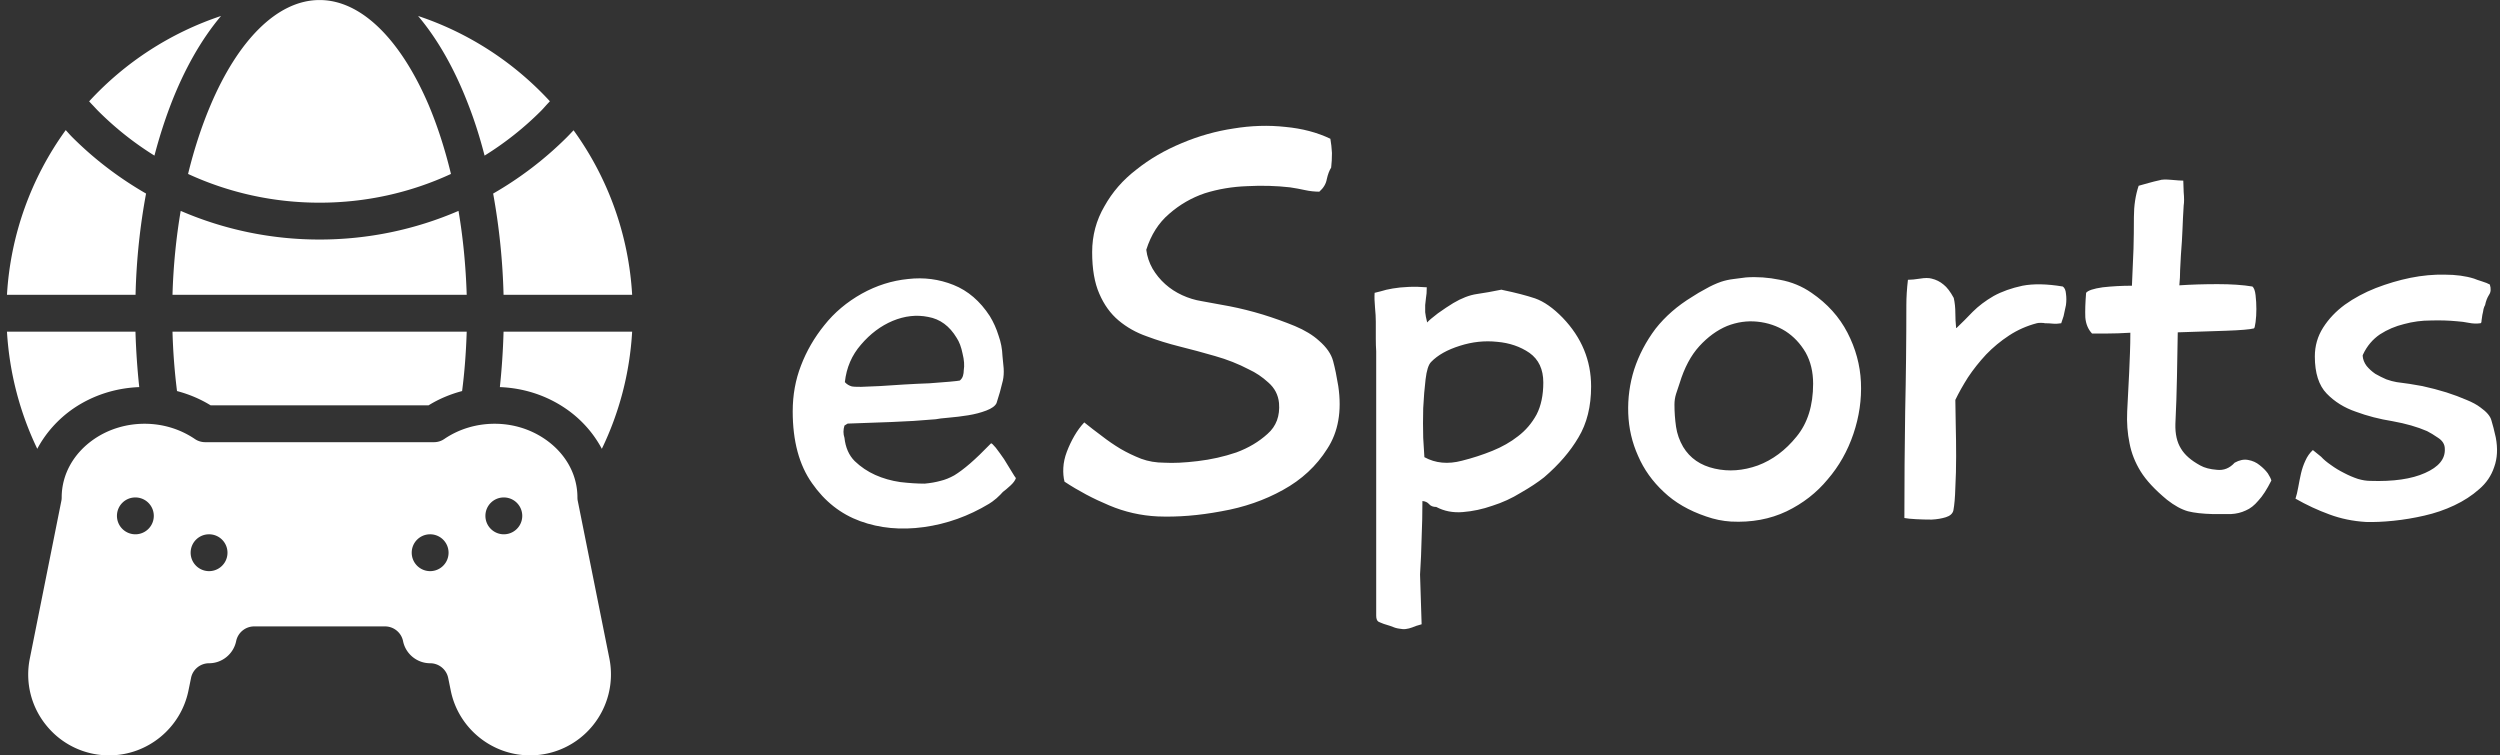 <svg data-v-423bf9ae="" xmlns="http://www.w3.org/2000/svg" viewBox="0 0 298 90" class="iconLeft"><rect x="0" y="0" width="298" height="90" fill="#333333" stroke="none"/><!----><!----><!----><g data-v-423bf9ae="" id="0cd5ef7d-28ce-492c-a084-4f0f27985fff" fill="white" transform="matrix(4.709,0,0,4.709,92.466,1.236)"><path d="M5.75 12.19L5.75 12.19Q5.70 12.25 5.59 12.35Q5.47 12.45 5.40 12.49L5.40 12.49Q4.62 12.96 3.75 13.08Q2.88 13.20 2.14 12.93Q1.40 12.66 0.92 11.97Q0.43 11.28 0.43 10.15L0.43 10.15Q0.43 9.53 0.64 8.99Q0.85 8.44 1.23 7.97L1.23 7.97Q1.61 7.49 2.18 7.17Q2.74 6.86 3.35 6.80Q3.95 6.73 4.50 6.95Q5.05 7.17 5.42 7.74L5.42 7.74Q5.56 7.97 5.64 8.23Q5.73 8.48 5.74 8.75L5.74 8.75Q5.75 8.89 5.77 9.06Q5.78 9.23 5.75 9.37L5.75 9.37Q5.68 9.67 5.59 9.94L5.59 9.94Q5.54 10.05 5.33 10.13Q5.12 10.21 4.87 10.25Q4.62 10.29 4.38 10.31Q4.14 10.33 4.05 10.35L4.05 10.35Q3.49 10.40 2.93 10.42Q2.38 10.44 1.82 10.46L1.82 10.46L1.74 10.51Q1.69 10.67 1.74 10.82L1.74 10.82Q1.78 11.19 2.00 11.41Q2.23 11.63 2.52 11.76Q2.81 11.89 3.15 11.94Q3.49 11.98 3.77 11.98L3.77 11.98Q3.99 11.96 4.17 11.91Q4.34 11.87 4.52 11.77Q4.70 11.66 4.92 11.47Q5.14 11.28 5.45 10.96L5.45 10.96Q5.47 10.95 5.57 11.07Q5.67 11.20 5.78 11.36Q5.88 11.52 5.97 11.67Q6.06 11.82 6.08 11.84L6.08 11.84Q6.05 11.93 5.94 12.03Q5.82 12.14 5.75 12.19ZM4.66 9.37L4.66 9.37Q4.72 9.32 4.74 9.25Q4.76 9.18 4.76 9.11L4.76 9.11Q4.79 8.93 4.73 8.69Q4.68 8.44 4.58 8.29L4.58 8.29Q4.31 7.84 3.86 7.76Q3.42 7.67 2.96 7.86Q2.51 8.05 2.16 8.46Q1.81 8.86 1.75 9.41L1.75 9.41Q1.82 9.49 1.93 9.52L1.93 9.52Q1.96 9.53 2.16 9.53Q2.35 9.52 2.64 9.51Q2.93 9.49 3.26 9.47Q3.60 9.45 3.89 9.44Q4.19 9.42 4.40 9.40Q4.62 9.38 4.66 9.37ZM7.31 11.93L7.31 11.93Q7.27 11.77 7.28 11.58Q7.29 11.38 7.37 11.17Q7.45 10.96 7.56 10.77Q7.67 10.58 7.81 10.43L7.81 10.43Q8.02 10.60 8.25 10.77Q8.48 10.95 8.73 11.10Q8.97 11.24 9.25 11.35Q9.52 11.45 9.84 11.45L9.84 11.45Q10.18 11.47 10.68 11.41Q11.19 11.35 11.66 11.19Q12.12 11.02 12.45 10.72Q12.78 10.43 12.74 9.94L12.74 9.94Q12.71 9.63 12.47 9.42Q12.24 9.21 11.98 9.09L11.98 9.09Q11.58 8.88 11.12 8.75Q10.67 8.62 10.23 8.51Q9.79 8.40 9.39 8.25Q8.99 8.11 8.68 7.85Q8.37 7.59 8.19 7.17Q8.01 6.76 8.01 6.12L8.01 6.12Q8.01 5.49 8.32 4.96Q8.62 4.42 9.13 4.03Q9.63 3.63 10.28 3.36Q10.92 3.09 11.59 2.99Q12.26 2.88 12.90 2.95Q13.54 3.01 14.04 3.25L14.04 3.25Q14.07 3.42 14.08 3.61Q14.08 3.81 14.06 3.98L14.06 3.98Q13.99 4.09 13.95 4.27Q13.92 4.45 13.76 4.59L13.76 4.59L13.78 4.59Q13.58 4.59 13.40 4.55Q13.22 4.51 13.02 4.48L13.02 4.48Q12.49 4.42 11.93 4.45Q11.37 4.47 10.86 4.63Q10.36 4.80 9.96 5.15Q9.56 5.49 9.38 6.06L9.38 6.06Q9.41 6.31 9.54 6.54Q9.67 6.76 9.86 6.93Q10.05 7.10 10.29 7.21Q10.53 7.32 10.78 7.36L10.78 7.36Q11.07 7.41 11.49 7.49Q11.90 7.57 12.33 7.70Q12.75 7.83 13.14 7.99Q13.52 8.15 13.75 8.36L13.75 8.36Q14.04 8.61 14.11 8.88Q14.18 9.14 14.24 9.51L14.24 9.51Q14.38 10.46 13.96 11.10Q13.55 11.75 12.84 12.14Q12.14 12.53 11.28 12.68Q10.43 12.84 9.67 12.81L9.67 12.81Q9.03 12.78 8.44 12.53Q7.84 12.28 7.31 11.93ZM16.49 7.90L16.49 7.90Q16.55 7.83 16.76 7.67Q16.97 7.52 17.15 7.41L17.15 7.41Q17.47 7.22 17.75 7.18Q18.03 7.14 18.37 7.07L18.37 7.07L18.41 7.08Q18.89 7.18 19.22 7.29Q19.56 7.41 19.92 7.78L19.92 7.78Q20.64 8.53 20.64 9.52L20.64 9.52Q20.64 10.28 20.32 10.81Q20.01 11.34 19.45 11.82L19.45 11.82Q19.21 12.01 18.86 12.21Q18.52 12.42 18.14 12.54Q17.77 12.67 17.39 12.70Q17.02 12.73 16.72 12.57L16.72 12.57Q16.60 12.57 16.54 12.50Q16.48 12.43 16.37 12.42L16.37 12.42Q16.37 12.88 16.35 13.35Q16.34 13.82 16.31 14.28L16.31 14.28L16.35 15.54Q16.20 15.58 16.11 15.62Q16.03 15.65 15.95 15.66Q15.88 15.67 15.78 15.65Q15.69 15.64 15.55 15.58L15.55 15.58Q15.53 15.57 15.39 15.53Q15.26 15.48 15.25 15.47L15.25 15.47Q15.20 15.43 15.20 15.32L15.20 15.32L15.20 9.38Q15.20 9.11 15.20 8.95Q15.20 8.78 15.20 8.63Q15.19 8.48 15.19 8.32Q15.19 8.15 15.19 7.88L15.19 7.88Q15.19 7.73 15.17 7.52Q15.15 7.31 15.16 7.15L15.16 7.15Q15.20 7.14 15.32 7.11Q15.44 7.07 15.62 7.04Q15.79 7.01 16.02 7Q16.24 6.99 16.48 7.01L16.48 7.01Q16.48 7.18 16.46 7.28Q16.45 7.38 16.44 7.46Q16.44 7.55 16.44 7.64Q16.45 7.74 16.49 7.90ZM16.42 11.31L16.42 11.31Q16.84 11.54 17.37 11.40L17.37 11.40Q17.77 11.30 18.14 11.15Q18.51 11.00 18.79 10.78Q19.08 10.56 19.26 10.23Q19.43 9.90 19.43 9.42L19.43 9.42Q19.43 8.92 19.08 8.67Q18.73 8.43 18.26 8.39Q17.79 8.34 17.32 8.49Q16.84 8.64 16.59 8.90L16.59 8.90Q16.49 9.00 16.45 9.34Q16.41 9.67 16.39 10.07Q16.38 10.46 16.39 10.82Q16.41 11.17 16.42 11.31ZM24.56 6.76L24.56 6.76Q24.98 6.73 25.42 6.82Q25.86 6.90 26.22 7.15L26.22 7.15Q26.82 7.56 27.13 8.16Q27.44 8.76 27.47 9.41Q27.50 10.07 27.28 10.72Q27.06 11.37 26.63 11.87Q26.21 12.38 25.59 12.68Q24.96 12.98 24.18 12.94L24.18 12.94Q23.86 12.92 23.55 12.81L23.55 12.81Q22.90 12.59 22.48 12.19Q22.05 11.79 21.83 11.28Q21.60 10.77 21.58 10.20Q21.56 9.63 21.73 9.09Q21.91 8.54 22.27 8.06Q22.64 7.59 23.20 7.25L23.20 7.25Q23.35 7.15 23.54 7.05Q23.73 6.94 23.93 6.87L23.93 6.87Q24.08 6.82 24.25 6.80Q24.42 6.78 24.56 6.76ZM26.26 9.45L26.26 9.45Q26.26 9.00 26.07 8.66Q25.87 8.32 25.56 8.12Q25.24 7.92 24.85 7.88Q24.46 7.84 24.08 7.99Q23.70 8.15 23.38 8.50Q23.06 8.85 22.88 9.44L22.88 9.44Q22.83 9.58 22.79 9.71Q22.75 9.84 22.75 9.98L22.75 9.98Q22.75 10.26 22.79 10.54Q22.83 10.81 22.97 11.05L22.97 11.05Q23.23 11.48 23.77 11.60Q24.30 11.72 24.86 11.52Q25.42 11.31 25.84 10.79Q26.26 10.28 26.26 9.45ZM32.54 7.92L32.54 7.92Q32.42 7.94 32.33 7.93Q32.23 7.92 32.13 7.92L32.13 7.92Q32.10 7.91 32.02 7.91Q31.95 7.91 31.92 7.92L31.92 7.92Q31.54 8.02 31.22 8.23Q30.90 8.44 30.64 8.71Q30.38 8.99 30.18 9.29Q29.99 9.59 29.86 9.86L29.86 9.86Q29.86 10.09 29.87 10.49Q29.88 10.88 29.88 11.29Q29.88 11.70 29.86 12.08Q29.85 12.45 29.81 12.66L29.81 12.66Q29.78 12.78 29.62 12.83Q29.46 12.88 29.26 12.89Q29.06 12.89 28.87 12.88Q28.67 12.87 28.57 12.85L28.57 12.85Q28.57 11.49 28.59 10.16Q28.62 8.82 28.62 7.46L28.62 7.46Q28.62 7.31 28.63 7.15Q28.64 6.99 28.66 6.82L28.66 6.82Q28.78 6.82 28.97 6.79Q29.15 6.76 29.26 6.79L29.26 6.79Q29.43 6.83 29.56 6.94Q29.69 7.04 29.82 7.28L29.82 7.28Q29.86 7.46 29.86 7.66Q29.86 7.85 29.88 8.04L29.88 8.04L29.89 8.04Q30.09 7.85 30.30 7.63Q30.52 7.41 30.83 7.23Q31.14 7.06 31.56 6.97Q31.98 6.89 32.58 6.99L32.58 6.99Q32.65 7.04 32.66 7.17Q32.68 7.31 32.66 7.46Q32.63 7.60 32.60 7.74Q32.56 7.87 32.54 7.92ZM37.42 8.05L37.42 8.05Q37.27 8.09 36.71 8.11Q36.16 8.13 35.49 8.15L35.49 8.15Q35.48 8.72 35.47 9.28Q35.46 9.84 35.43 10.47L35.43 10.47Q35.42 10.85 35.57 11.09Q35.71 11.33 36.06 11.52L36.06 11.52Q36.22 11.61 36.48 11.63Q36.74 11.66 36.93 11.45L36.93 11.45Q37.11 11.35 37.27 11.38Q37.44 11.41 37.56 11.51Q37.69 11.61 37.77 11.72Q37.84 11.83 37.86 11.90L37.86 11.90Q37.69 12.24 37.53 12.41Q37.38 12.59 37.21 12.66Q37.04 12.74 36.84 12.75Q36.64 12.75 36.37 12.75L36.37 12.75Q35.99 12.74 35.75 12.68Q35.50 12.61 35.22 12.39L35.22 12.39Q34.76 12.01 34.55 11.67Q34.34 11.33 34.27 10.96Q34.19 10.58 34.21 10.15Q34.23 9.72 34.26 9.17L34.26 9.17Q34.27 8.93 34.28 8.68Q34.29 8.43 34.29 8.16L34.29 8.16Q33.96 8.18 33.70 8.18Q33.45 8.18 33.32 8.18L33.32 8.18Q33.17 8.02 33.15 7.77Q33.14 7.52 33.17 7.15L33.17 7.15Q33.24 7.06 33.59 7.01Q33.95 6.97 34.33 6.97L34.33 6.97Q34.34 6.73 34.35 6.50Q34.36 6.26 34.37 6.03L34.37 6.03Q34.38 5.66 34.38 5.23Q34.38 4.80 34.50 4.44L34.50 4.44Q34.61 4.41 34.75 4.37Q34.89 4.33 35.03 4.30L35.03 4.30Q35.11 4.27 35.33 4.29Q35.55 4.31 35.63 4.31L35.63 4.31Q35.63 4.38 35.64 4.60Q35.66 4.82 35.64 4.94L35.64 4.94Q35.62 5.26 35.61 5.54Q35.60 5.82 35.57 6.19L35.57 6.19Q35.56 6.38 35.55 6.57Q35.55 6.76 35.53 6.96L35.53 6.96Q35.98 6.93 36.50 6.93Q37.02 6.93 37.38 6.99L37.38 6.99Q37.44 7.04 37.46 7.21Q37.48 7.38 37.48 7.56Q37.48 7.74 37.46 7.89Q37.44 8.04 37.42 8.05ZM43.15 10.05L43.15 10.05Q43.39 10.22 43.43 10.38Q43.48 10.54 43.54 10.81L43.54 10.81Q43.62 11.23 43.50 11.56Q43.39 11.89 43.12 12.12Q42.85 12.36 42.49 12.53Q42.13 12.70 41.73 12.79Q41.34 12.88 40.95 12.92Q40.56 12.96 40.25 12.95L40.25 12.95Q39.76 12.92 39.33 12.76Q38.89 12.60 38.47 12.36L38.47 12.36Q38.51 12.24 38.54 12.07Q38.57 11.90 38.61 11.72Q38.65 11.55 38.72 11.40Q38.79 11.24 38.91 11.13L38.91 11.13L39.12 11.30Q39.21 11.40 39.37 11.51Q39.52 11.62 39.70 11.71Q39.87 11.80 40.05 11.86Q40.22 11.91 40.36 11.91L40.36 11.91Q41.24 11.94 41.75 11.71Q42.27 11.48 42.25 11.10L42.25 11.10Q42.25 10.93 42.08 10.82Q41.92 10.71 41.80 10.65L41.80 10.65Q41.43 10.49 40.93 10.40Q40.43 10.32 40.00 10.16Q39.56 10.01 39.26 9.70Q38.96 9.39 38.96 8.76L38.96 8.76Q38.96 8.36 39.17 8.03Q39.38 7.70 39.72 7.45Q40.07 7.20 40.50 7.03Q40.94 6.86 41.38 6.77Q41.83 6.68 42.25 6.69Q42.67 6.69 42.99 6.79L42.99 6.79Q43.06 6.82 43.19 6.86Q43.32 6.90 43.39 6.94L43.39 6.94Q43.44 7.10 43.37 7.20Q43.30 7.31 43.27 7.46L43.27 7.46Q43.25 7.49 43.23 7.56Q43.22 7.63 43.20 7.71Q43.19 7.78 43.18 7.85Q43.18 7.92 43.15 7.92L43.15 7.92Q43.01 7.94 42.86 7.91Q42.71 7.88 42.56 7.87L42.56 7.87Q42.25 7.84 41.90 7.85Q41.55 7.85 41.22 7.94Q40.89 8.02 40.61 8.20Q40.33 8.39 40.18 8.71L40.18 8.71L40.17 8.74Q40.18 8.88 40.27 9.00Q40.36 9.11 40.49 9.20Q40.63 9.28 40.77 9.34Q40.91 9.39 41.03 9.41L41.03 9.41Q41.36 9.45 41.68 9.51Q42.00 9.58 42.29 9.67Q42.57 9.76 42.80 9.86Q43.02 9.95 43.15 10.05Z"></path></g><!----><g data-v-423bf9ae="" id="8c425b35-ba36-4571-8b88-09f070d4fb60" transform="matrix(1.098,0,0,1.098,-16.814,-9.878)" stroke="none" fill="white"><path d="M34.53 51.45c1.29.34 2.51.85 3.65 1.55h23.66c1.13-.7 2.36-1.21 3.64-1.55.27-2.08.43-4.24.5-6.45H34.04c.06 2.21.23 4.37.49 6.45zM69.58 51.02c2.58.1 5.03.89 7.13 2.32 1.7 1.16 3.03 2.67 3.94 4.38 1.88-3.89 3.03-8.19 3.29-12.72H69.98a77.32 77.32 0 01-.4 6.02zM31.17 30.01c-2.9-1.67-5.6-3.71-8.03-6.14-.24-.24-.46-.5-.69-.75A33.832 33.832 0 0016.07 41h13.96c.09-3.86.5-7.55 1.14-10.99zM23.29 53.34c2.1-1.43 4.56-2.22 7.14-2.32-.21-1.95-.35-3.96-.41-6.02H16.07c.27 4.53 1.42 8.83 3.29 12.72.91-1.71 2.25-3.22 3.93-4.38zM69.98 41h13.96a33.745 33.745 0 00-6.36-17.86c-.23.24-.46.49-.7.73a38.469 38.469 0 01-8.03 6.14A71.42 71.42 0 0169.98 41zM35.73 27.88C40.16 29.92 44.99 31 50.01 31s9.85-1.08 14.26-3.12c-.66-2.73-1.48-5.26-2.44-7.53C58.86 13.43 54.62 9 50.01 9c-4.64 0-8.9 4.46-11.85 11.44-.95 2.24-1.77 4.74-2.43 7.44zM65.09 31.89C60.39 33.92 55.28 35 50.01 35a37.93 37.93 0 01-15.08-3.11c-.49 2.89-.8 5.95-.89 9.11h31.94c-.1-3.16-.4-6.22-.89-9.11zM67.92 25.89c2.19-1.36 4.25-2.98 6.12-4.85.23-.23.45-.49.67-.73.1-.11.2-.21.3-.32-3.87-4.2-8.78-7.42-14.31-9.26 2.13 2.52 3.98 5.78 5.45 9.61.68 1.74 1.27 3.6 1.77 5.55zM25.97 21.04a34.01 34.01 0 006.11 4.85c.5-1.91 1.08-3.73 1.73-5.44 1.48-3.88 3.35-7.17 5.5-9.72A34.12 34.12 0 0024.99 20c.15.16.29.32.45.48.17.18.35.38.53.56zM22.72 20.49zM78.04 63.39c-.03-.13-.04-.26-.04-.39 0-2.5-1.29-4.81-3.55-6.35-1.59-1.08-3.47-1.65-5.44-1.65s-3.87.57-5.46 1.65c-.33.23-.72.35-1.13.35H37.59c-.4 0-.8-.12-1.13-.35-1.6-1.08-3.48-1.65-5.45-1.65s-3.87.57-5.46 1.65c-2.25 1.54-3.54 3.85-3.54 6.35 0 .13-.01.26-.04.39l-3.42 17.1c-.52 2.59.14 5.25 1.82 7.29a8.745 8.745 0 006.8 3.22c4.17 0 7.79-2.97 8.61-7.07l.27-1.32c.18-.94 1.01-1.61 1.96-1.61 1.42 0 2.65-1.01 2.94-2.4.19-.93 1.01-1.6 1.96-1.6h14.2c.95 0 1.77.67 1.96 1.6.28 1.39 1.52 2.4 2.94 2.4.95 0 1.77.67 1.96 1.6l.27 1.33c.81 4.1 4.44 7.07 8.61 7.07a8.76 8.76 0 006.8-3.22 8.792 8.792 0 001.82-7.29l-3.43-17.1zM30.01 67a2 2 0 01-2-2c0-1.11.89-2 2-2a2 2 0 110 4zm8 4a2 2 0 01-2-2c0-1.11.89-2 2-2a2 2 0 110 4zm24 0a2 2 0 01-2-2c0-1.11.89-2 2-2a2 2 0 110 4zm8-4a2 2 0 01-2-2c0-1.11.89-2 2-2a2 2 0 110 4z"></path></g><!----></svg>